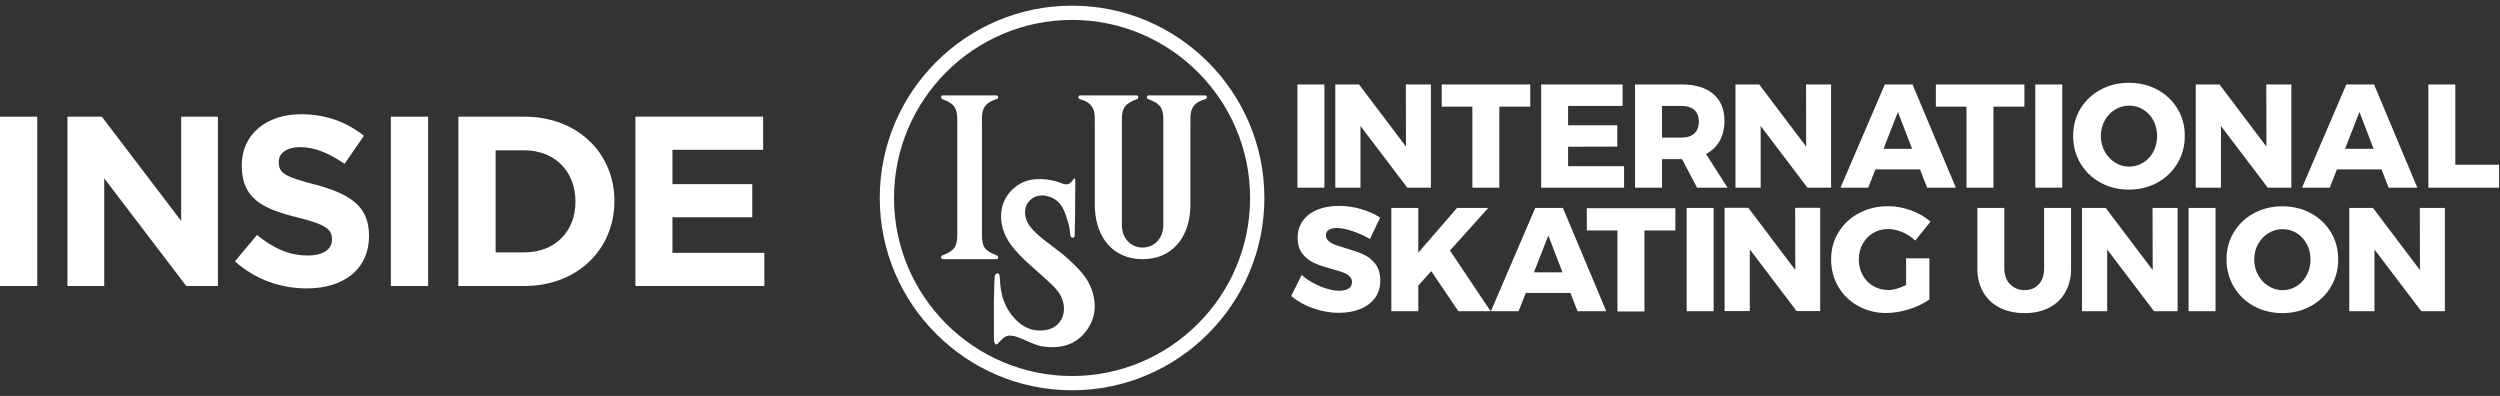 <svg width="221" height="35" viewBox="0 0 221 35" fill="none" xmlns="http://www.w3.org/2000/svg">
<rect x="0" y="0" width="221" height="35" fill="#333333" stroke="none"/>
<path d="M94.771 1.762C86.092 1.762 79.032 8.822 79.032 17.5C79.032 26.178 86.092 33.239 94.771 33.239C103.449 33.239 110.509 26.178 110.509 17.5C110.509 8.822 103.449 1.762 94.771 1.762ZM94.771 34.5C85.397 34.5 77.77 26.874 77.77 17.5C77.77 8.126 85.397 0.5 94.771 0.5C104.144 0.5 111.771 8.126 111.771 17.5C111.771 26.874 104.144 34.5 94.771 34.5Z" fill="white"/>
<path d="M94.521 22.981C93.619 22.134 92.555 21.491 91.644 20.655C91.229 20.273 90.859 19.86 90.693 19.304C90.323 18.069 91.3 17.026 92.554 17.328C93.588 17.578 93.976 18.265 94.276 19.192C94.501 19.888 94.559 20.141 94.604 20.686C94.614 20.804 94.618 20.999 94.814 21.011C95.036 21.025 95.002 20.799 95.007 20.667C95.021 20.273 95.057 17.677 95.057 16.085C95.061 15.936 95.067 15.878 95.044 15.821C95.004 15.751 94.937 15.749 94.883 15.853C94.433 16.618 93.915 16.187 93.425 16.044C92.806 15.863 92.118 15.796 91.481 15.847C89.942 15.97 88.665 17.214 88.516 18.74C88.392 20.021 88.871 21.094 89.686 22.044C90.579 23.085 91.662 23.928 92.66 24.859C93.133 25.3 93.609 25.741 93.865 26.358C94.383 27.605 93.812 28.882 92.583 29.147C91.654 29.347 90.784 29.131 90.065 28.514C88.742 27.377 88.42 25.863 88.395 24.629C88.39 24.389 88.335 24.168 88.204 24.168C88.018 24.168 87.942 24.307 87.925 24.507C87.916 24.609 87.879 25.483 87.859 26.617C87.859 28.003 87.863 28.422 87.863 29.92C87.863 30.212 87.955 30.568 88.16 30.418C88.458 30.135 88.714 29.738 89.161 29.672C90.025 29.595 91.153 30.484 92.197 30.63C93.691 30.838 95.034 30.535 95.989 29.296C96.944 28.055 96.98 26.668 96.366 25.258C95.963 24.334 95.242 23.658 94.521 22.981Z" fill="white"/>
<path d="M88.235 22.774C88.262 22.636 88.154 22.594 88.044 22.549C87.006 22.123 86.805 21.82 86.804 20.695C86.803 18.551 86.804 16.407 86.804 14.263C86.804 12.977 86.797 11.691 86.806 10.404C86.812 9.536 87.157 9.07 87.954 8.811C88.091 8.767 88.264 8.748 88.231 8.559C88.202 8.394 88.034 8.434 87.913 8.433C87.055 8.431 84.323 8.431 83.481 8.434C83.365 8.435 83.207 8.39 83.191 8.585C83.18 8.728 83.295 8.76 83.4 8.801C84.349 9.165 84.623 9.56 84.624 10.576C84.625 13.959 84.625 17.341 84.624 20.723C84.624 21.782 84.371 22.158 83.392 22.543C83.278 22.588 83.181 22.628 83.192 22.762C83.204 22.917 83.332 22.91 83.442 22.911L87.969 22.911C88.081 22.911 88.208 22.916 88.235 22.774Z" fill="white"/>
<path d="M106.678 8.559C106.649 8.394 106.479 8.434 106.356 8.433L101.681 8.435C101.607 8.435 101.518 8.418 101.456 8.452C101.419 8.472 101.393 8.512 101.387 8.585C101.375 8.728 101.492 8.761 101.599 8.801C102.561 9.165 102.839 9.56 102.839 10.576C102.841 13.802 102.84 16.695 102.84 19.92C102.832 21 102.103 21.882 101.006 21.882C99.909 21.882 99.18 21 99.173 19.92C99.172 16.695 99.172 13.802 99.173 10.576C99.173 9.56 99.452 9.165 100.414 8.801C100.521 8.761 100.638 8.728 100.626 8.585C100.62 8.512 100.593 8.472 100.556 8.452C100.495 8.418 100.405 8.435 100.332 8.435L95.657 8.433C95.534 8.434 95.364 8.394 95.334 8.559C95.301 8.749 95.476 8.767 95.615 8.812C96.424 9.07 96.773 9.536 96.779 10.405C96.785 11.326 96.784 12.248 96.783 13.169C96.782 13.519 96.781 13.869 96.781 14.219V18.11C96.781 20.556 98.009 22.588 100.414 22.875C100.606 22.899 100.987 22.912 100.987 22.912H101.025C101.025 22.912 101.406 22.899 101.598 22.875C104.003 22.588 105.231 20.556 105.231 18.11V14.219C105.231 13.869 105.23 13.519 105.23 13.169C105.228 12.248 105.227 11.326 105.234 10.405C105.24 9.536 105.589 9.07 106.397 8.812C106.536 8.767 106.712 8.749 106.678 8.559Z" fill="white"/>
<path d="M176.222 16.592V9.43H178.956V7.464H171.131V9.43H173.839V16.592H176.222ZM166.502 13.154L167.778 9.899L169.028 13.154H166.502ZM166.62 7.464L162.7 16.592H165.148L165.786 14.977H169.731L170.357 16.592H172.896L169.067 7.464H166.62ZM149.103 27.51H151.486V18.382H149.103V27.51ZM158.704 23.866L154.551 18.371H152.454V27.499H154.68V22.043L158.821 27.499H160.905V18.371H158.691L158.704 23.866ZM180.699 23.747C180.699 24.329 180.541 24.791 180.224 25.134C179.907 25.477 179.493 25.648 178.981 25.648C178.46 25.648 178.03 25.474 177.692 25.127C177.353 24.78 177.183 24.32 177.183 23.747V18.382H174.8V23.747C174.8 24.537 174.972 25.229 175.315 25.824C175.658 26.419 176.144 26.877 176.773 27.198C177.403 27.519 178.134 27.679 178.967 27.679C179.801 27.679 180.528 27.519 181.149 27.198C181.769 26.877 182.247 26.419 182.581 25.824C182.915 25.229 183.082 24.537 183.082 23.747V18.382H180.699V23.747ZM165.582 20.598C165.973 20.364 166.411 20.246 166.898 20.246C167.314 20.246 167.737 20.337 168.167 20.52C168.596 20.702 168.976 20.949 169.306 21.262L170.661 19.595C170.192 19.179 169.619 18.847 168.942 18.599C168.265 18.352 167.587 18.228 166.91 18.228C165.964 18.228 165.107 18.432 164.339 18.84C163.57 19.248 162.967 19.81 162.529 20.526C162.09 21.242 161.871 22.043 161.871 22.928C161.871 23.823 162.084 24.63 162.509 25.351C162.934 26.071 163.518 26.637 164.261 27.05C165.003 27.462 165.834 27.669 166.754 27.669C167.387 27.669 168.058 27.558 168.766 27.336C169.473 27.115 170.07 26.826 170.556 26.47V22.838H168.499V25.194C167.908 25.489 167.383 25.637 166.923 25.637C166.437 25.637 165.994 25.52 165.595 25.286C165.196 25.051 164.883 24.728 164.658 24.316C164.432 23.903 164.319 23.441 164.319 22.928C164.319 22.425 164.432 21.97 164.658 21.561C164.883 21.154 165.192 20.832 165.582 20.598ZM159.666 12.959L155.512 7.464H153.416V16.592H155.642V11.136L159.783 16.592H161.867V7.464H159.653L159.666 12.959ZM213.925 23.877L209.772 18.382H207.675V27.51H209.902V22.055L214.043 27.51H216.126V18.382H213.912L213.925 23.877ZM217.05 14.56V7.464H214.667V16.592H220.918V14.56H217.05ZM203.922 24.313C203.705 24.726 203.408 25.051 203.031 25.29C202.653 25.529 202.239 25.648 201.787 25.648C201.336 25.648 200.919 25.529 200.537 25.29C200.155 25.051 199.849 24.726 199.619 24.313C199.389 23.901 199.274 23.443 199.274 22.939C199.274 22.445 199.387 21.991 199.613 21.579C199.839 21.167 200.145 20.843 200.531 20.609C200.917 20.375 201.336 20.257 201.787 20.257C202.239 20.257 202.653 20.375 203.031 20.609C203.408 20.843 203.705 21.167 203.922 21.579C204.14 21.991 204.248 22.445 204.248 22.939C204.248 23.443 204.14 23.901 203.922 24.313ZM204.281 18.851C203.53 18.443 202.69 18.239 201.761 18.239C200.832 18.239 199.993 18.443 199.242 18.851C198.49 19.259 197.901 19.819 197.471 20.531C197.041 21.243 196.826 22.041 196.826 22.927C196.826 23.821 197.041 24.63 197.471 25.355C197.901 26.08 198.49 26.649 199.242 27.061C199.993 27.473 200.832 27.679 201.761 27.679C202.69 27.679 203.53 27.471 204.281 27.055C205.032 26.638 205.622 26.07 206.052 25.349C206.481 24.628 206.696 23.821 206.696 22.927C206.696 22.041 206.481 21.243 206.052 20.531C205.622 19.819 205.032 19.259 204.281 18.851ZM202.555 16.592V7.464H200.341L200.354 12.959L196.2 7.464H194.104V16.592H196.331V11.136L200.472 16.592H202.555ZM190.362 13.395C190.145 13.807 189.847 14.133 189.47 14.371C189.092 14.61 188.677 14.73 188.226 14.73C187.775 14.73 187.358 14.61 186.976 14.371C186.594 14.133 186.288 13.807 186.058 13.395C185.828 12.983 185.713 12.525 185.713 12.021C185.713 11.526 185.826 11.073 186.052 10.66C186.277 10.248 186.583 9.925 186.97 9.691C187.356 9.456 187.775 9.338 188.226 9.338C188.677 9.338 189.092 9.456 189.47 9.691C189.847 9.925 190.145 10.248 190.362 10.66C190.579 11.073 190.687 11.526 190.687 12.021C190.687 12.525 190.579 12.983 190.362 13.395ZM190.72 7.933C189.969 7.525 189.129 7.32 188.2 7.32C187.271 7.32 186.431 7.525 185.681 7.933C184.93 8.341 184.339 8.9 183.91 9.612C183.48 10.324 183.265 11.123 183.265 12.008C183.265 12.902 183.48 13.712 183.91 14.437C184.339 15.162 184.93 15.73 185.681 16.142C186.431 16.555 187.271 16.761 188.2 16.761C189.129 16.761 189.969 16.552 190.72 16.136C191.471 15.719 192.061 15.151 192.491 14.43C192.92 13.71 193.135 12.902 193.135 12.008C193.135 11.123 192.92 10.324 192.491 9.612C192.061 8.9 191.471 8.341 190.72 7.933ZM190.299 23.877L186.145 18.382H184.049V27.51H186.275V22.055L190.416 27.51H192.5V18.382H190.286L190.299 23.877ZM193.47 27.51H195.853V18.382H193.47V27.51ZM120.513 22.484C120.101 22.302 119.578 22.119 118.944 21.937C118.519 21.807 118.198 21.701 117.981 21.618C117.764 21.536 117.581 21.427 117.434 21.293C117.286 21.158 117.212 20.991 117.212 20.791C117.212 20.583 117.297 20.424 117.466 20.316C117.635 20.208 117.868 20.154 118.163 20.154C118.536 20.154 118.998 20.244 119.55 20.427C120.101 20.609 120.62 20.843 121.106 21.13L122.004 19.229C121.518 18.916 120.954 18.667 120.312 18.48C119.669 18.293 119.018 18.2 118.358 18.2C117.629 18.2 116.989 18.315 116.438 18.545C115.886 18.775 115.461 19.103 115.162 19.528C114.862 19.953 114.713 20.449 114.713 21.012C114.713 21.612 114.858 22.091 115.149 22.451C115.439 22.812 115.788 23.081 116.197 23.259C116.605 23.437 117.121 23.613 117.747 23.786C118.163 23.899 118.487 23.997 118.716 24.079C118.946 24.162 119.138 24.272 119.289 24.411C119.441 24.55 119.517 24.723 119.517 24.932C119.517 25.184 119.415 25.375 119.211 25.505C119.007 25.635 118.727 25.7 118.371 25.7C117.885 25.7 117.328 25.57 116.698 25.31C116.069 25.049 115.524 24.715 115.064 24.307L114.14 26.169C114.687 26.629 115.335 26.991 116.086 27.256C116.837 27.521 117.59 27.654 118.345 27.654C119.031 27.654 119.654 27.545 120.214 27.328C120.774 27.111 121.214 26.787 121.536 26.358C121.857 25.928 122.017 25.41 122.017 24.802C122.017 24.194 121.87 23.701 121.575 23.324C121.279 22.946 120.926 22.666 120.513 22.484ZM130.157 16.592H132.54V9.43H135.274V7.464H127.448V9.43H130.157V16.592ZM120.266 11.136L124.407 16.592H126.49V7.464H124.277L124.29 12.959L120.136 7.464H118.04V16.592H120.266V11.136ZM182.303 7.464H179.92V16.592H182.303V7.464ZM143.568 14.691H138.62V12.972L142.969 12.959V11.071H138.62V9.365H143.438V7.464H136.237V16.592H143.568V14.691ZM208.576 9.899L209.826 13.154H207.3L208.576 9.899ZM206.584 14.977H210.529L211.154 16.592H213.693L209.865 7.464H207.417L203.498 16.592H205.946L206.584 14.977ZM117.078 7.464H114.696V16.592H117.078V7.464ZM135.598 24.073L136.874 20.817L138.124 24.073H135.598ZM135.715 18.382L131.796 27.51H134.244L134.882 25.896H138.827L139.453 27.51H141.992L138.163 18.382H135.715ZM148.652 12.164H146.921V9.365H148.652C149.139 9.365 149.514 9.484 149.779 9.723C150.043 9.961 150.176 10.302 150.176 10.745C150.176 11.205 150.043 11.557 149.779 11.799C149.514 12.043 149.139 12.164 148.652 12.164ZM152.715 16.592L150.814 13.61C151.344 13.332 151.747 12.943 152.025 12.444C152.303 11.945 152.442 11.353 152.442 10.667C152.442 9.651 152.11 8.863 151.445 8.304C150.782 7.744 149.846 7.464 148.639 7.464H144.538V16.592H146.921V14.065H148.639H148.692L150.02 16.592H152.715ZM140.275 20.373H142.984V27.535H145.367V20.373H148.101V18.407H140.275V20.373ZM131.562 18.382H128.801L125.377 22.341V18.382H122.994V27.51H125.377V25.244L126.523 23.968L128.919 27.51H131.77L128.176 22.145L131.562 18.382Z" fill="white"/>
<path d="M0 10.315H3.293V25.283H0V10.315Z" fill="white"/>
<path d="M5.964 10.312H9L16.014 19.528V10.312H19.264V25.28H16.463L9.214 15.765V25.28H5.964V10.312Z" fill="white"/>
<path d="M20.773 23.1L22.718 20.769C24.087 21.881 25.477 22.586 27.187 22.586C28.556 22.586 29.347 22.052 29.347 21.175V21.133C29.347 20.299 28.834 19.849 26.332 19.23C23.296 18.481 21.371 17.605 21.371 14.654V14.611C21.371 11.895 23.531 10.099 26.61 10.099C28.812 10.099 30.63 10.783 32.17 12.002L30.459 14.482C29.112 13.563 27.85 13.007 26.567 13.007C25.284 13.007 24.643 13.563 24.643 14.311V14.354C24.643 15.359 25.284 15.637 27.871 16.322C30.908 17.134 32.619 18.203 32.619 20.812V20.855C32.619 23.827 30.352 25.495 27.123 25.495C24.835 25.495 22.569 24.725 20.773 23.1Z" fill="white"/>
<path d="M34.552 10.315H37.845V25.283H34.552V10.315Z" fill="white"/>
<path d="M43.814 13.287V22.31H46.358C49.031 22.31 50.87 20.493 50.87 17.841V17.798C50.87 15.147 49.031 13.287 46.358 13.287H43.814ZM40.52 10.315H46.358C51.062 10.315 54.313 13.543 54.313 17.756V17.798C54.313 22.011 51.062 25.282 46.358 25.282H40.52V10.315Z" fill="white"/>
<path d="M56.172 10.312H67.462V13.242H59.443V16.278H66.5V19.208H59.443V22.351H67.569V25.28H56.172V10.312Z" fill="white"/>
</svg>
